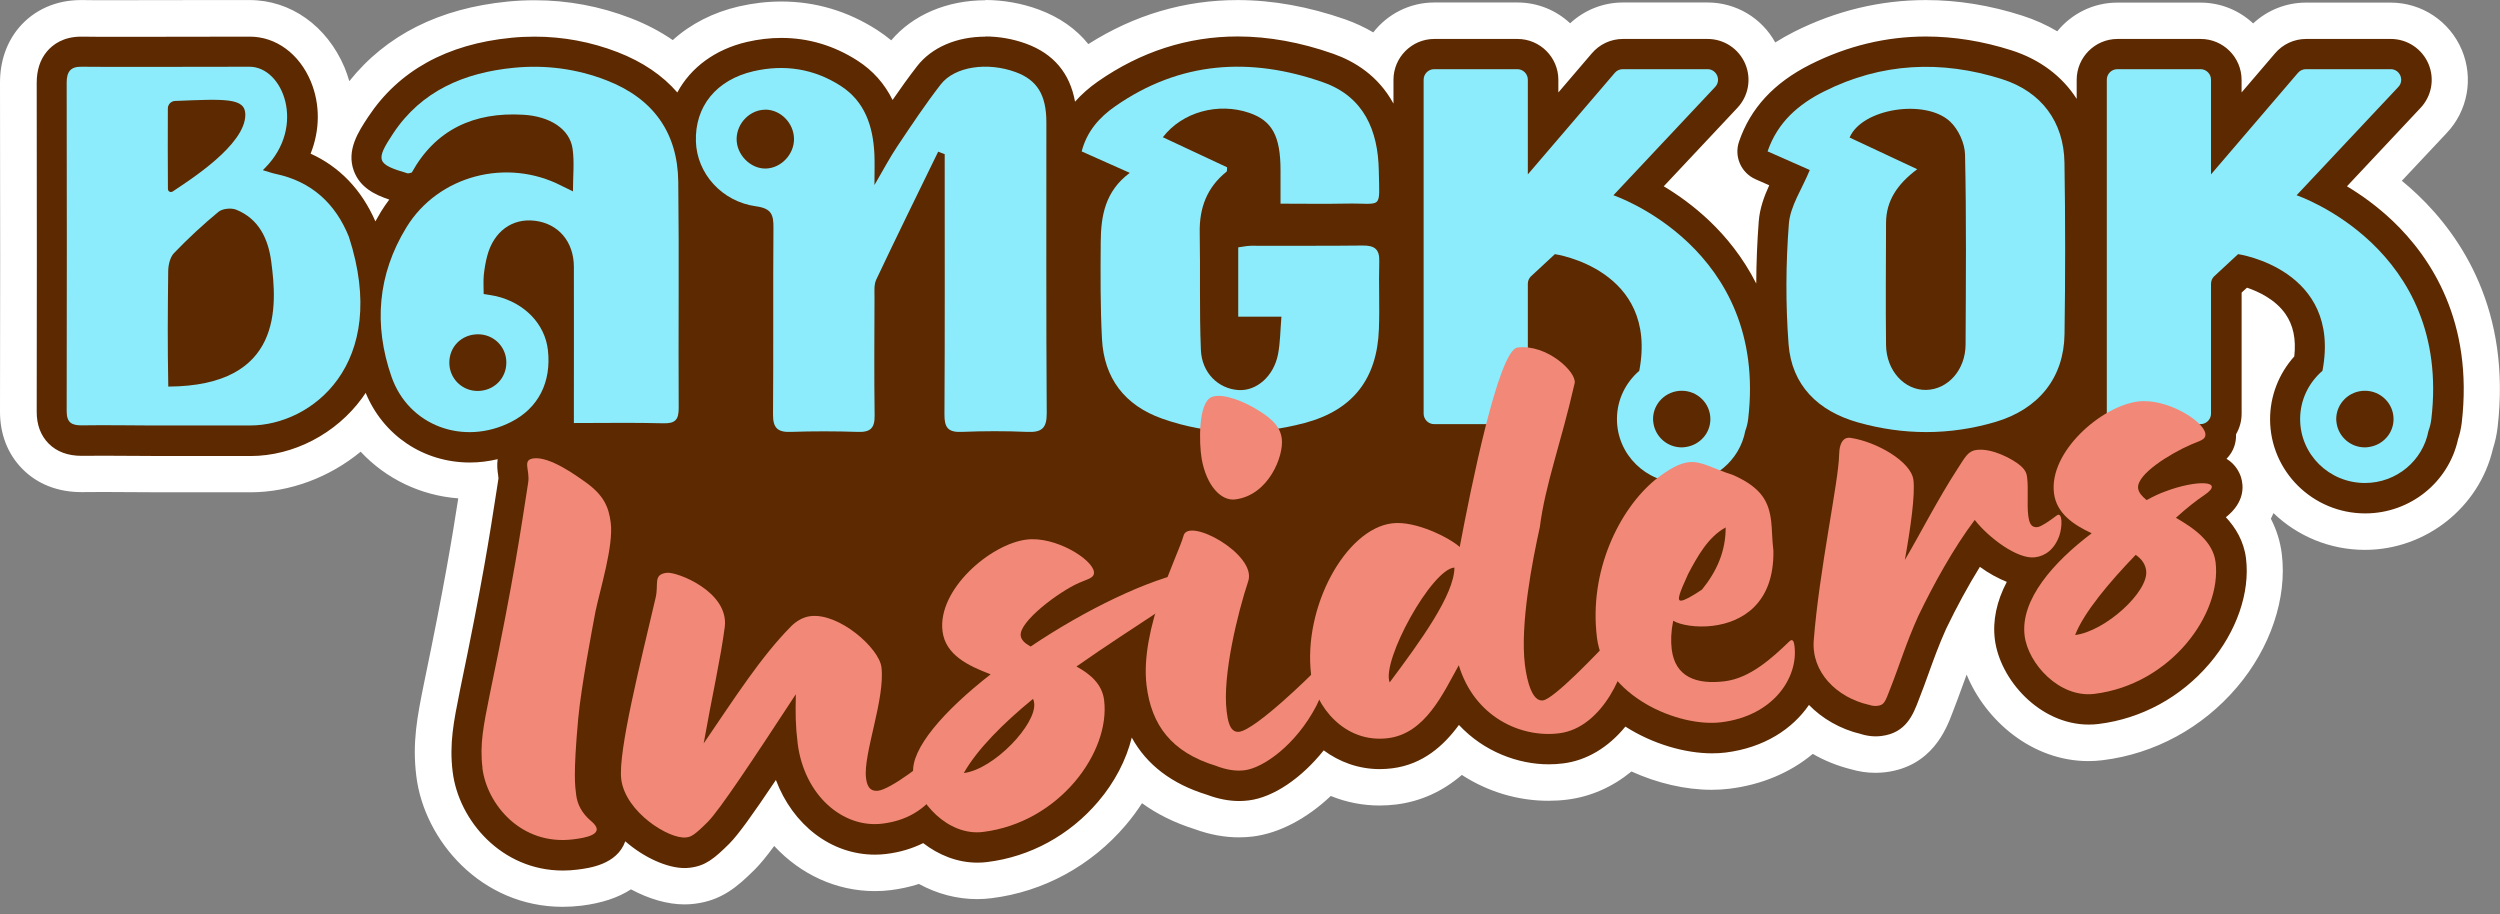 <?xml version="1.0" encoding="UTF-8"?> <svg xmlns="http://www.w3.org/2000/svg" width="186" height="68" viewBox="0 0 186 68" fill="none"><rect x="0" y="0" width="186" height="68" fill="#808080" stroke="none"/><g clip-path="url(#clip0_242_711)"><path d="M41.858 66.113C36.55 66.113 32.836 61.78 32.316 57.592C32.032 55.281 32.398 53.462 32.863 51.151L32.903 50.948C34.537 43.122 35.088 39.533 35.575 36.365L35.675 35.728C35.431 35.747 35.183 35.756 34.939 35.756C31.658 35.756 28.76 34.221 26.973 31.644C24.779 33.91 21.705 35.273 18.623 35.273H11.582C11.582 35.273 11.383 35.273 11.094 35.273C10.354 35.268 8.919 35.255 7.664 35.255C7.1 35.255 6.576 35.255 6.179 35.264H6.066C4.672 35.264 3.494 34.812 2.64 33.955C1.792 33.102 1.345 31.937 1.35 30.588C1.363 23.483 1.363 15.716 1.35 6.152C1.35 4.874 1.715 3.796 2.437 2.938C3.295 1.923 4.563 1.358 6.012 1.358H6.134C6.378 1.363 7.118 1.372 9.289 1.372C11.099 1.372 13.337 1.372 15.238 1.363H18.564C21.064 1.363 23.281 2.956 24.35 5.524C25.036 7.172 25.158 8.991 24.72 10.751C24.765 10.778 24.811 10.805 24.856 10.832C25.09 9.672 25.745 8.688 26.241 7.939C28.751 4.148 32.669 1.963 37.877 1.453C38.505 1.39 39.132 1.358 39.75 1.358C42.039 1.358 44.286 1.778 46.421 2.604C47.856 3.159 49.111 3.886 50.163 4.771C51.408 3.304 53.164 2.266 55.245 1.783C56.202 1.562 57.163 1.449 58.102 1.449C60.377 1.449 62.53 2.09 64.493 3.349C65.224 3.818 65.87 4.378 66.416 5.023C66.664 4.685 66.903 4.369 67.142 4.062C68.483 2.338 70.726 1.354 73.299 1.354C74.477 1.354 75.686 1.571 76.797 1.977C78.525 2.609 79.807 3.701 80.584 5.177C80.683 5.1 80.787 5.028 80.891 4.956C84.312 2.568 88.076 1.358 92.066 1.358C94.508 1.358 97.053 1.819 99.63 2.726C100.745 3.119 101.738 3.669 102.596 4.36C103.232 2.713 104.83 1.539 106.698 1.539H112.882C114.543 1.539 115.996 2.469 116.741 3.832L117.382 3.083C118.212 2.103 119.431 1.535 120.726 1.535H127.027C128.796 1.535 130.385 2.591 131.076 4.22C131.225 4.572 131.324 4.938 131.378 5.308C132.154 4.662 133.048 4.085 134.064 3.575C136.993 2.099 140.089 1.354 143.271 1.354C145.492 1.354 147.767 1.72 150.037 2.446C151.323 2.857 152.479 3.462 153.467 4.243C154.131 2.654 155.701 1.539 157.525 1.539H163.708C165.374 1.539 166.822 2.469 167.567 3.832L168.208 3.083C169.038 2.103 170.257 1.535 171.552 1.535H177.853C179.623 1.535 181.211 2.591 181.902 4.22C182.583 5.836 182.24 7.7 181.031 8.964L176.68 13.599C177.479 14.168 178.228 14.786 178.923 15.445C181.979 18.352 185.422 23.52 184.47 31.612C184.407 32.104 184.303 32.574 184.159 33.016C183.301 36.798 179.857 39.538 175.94 39.538C172.022 39.538 168.416 36.622 167.662 32.772C167.621 33.169 167.526 33.548 167.373 33.901C167.716 34.352 167.901 34.799 167.991 35.097C168.185 35.724 168.434 37.141 167.369 38.559C167.942 39.421 168.289 40.359 168.416 41.357C168.777 44.264 167.644 47.581 165.392 50.23C163.04 52.993 159.804 54.757 156.27 55.195C155.972 55.231 155.67 55.249 155.376 55.249C150.949 55.249 147.496 51.359 147.044 47.721C146.932 46.818 146.981 45.906 147.193 44.99C146.778 45.753 146.367 46.552 145.979 47.364C145.483 48.47 145.104 49.522 144.738 50.537C144.53 51.11 144.273 51.828 143.993 52.537C143.574 53.651 142.779 55.759 140.121 56.093C139.918 56.116 139.719 56.129 139.525 56.129C139.037 56.129 138.546 56.057 138.063 55.908C136.835 55.606 135.698 55.082 134.723 54.365C133.165 55.976 131.013 57.01 128.517 57.321C128.137 57.366 127.745 57.393 127.339 57.393C125.353 57.393 123.114 56.797 121.16 55.768C119.792 57.109 118.176 57.921 116.434 58.138C116.028 58.188 115.608 58.215 115.193 58.215C112.855 58.215 110.499 57.366 108.644 55.89C107.218 57.411 105.593 58.264 103.711 58.499C103.354 58.544 102.993 58.567 102.636 58.567C101.26 58.567 99.924 58.228 98.714 57.583C96.963 59.442 94.905 60.652 93.041 60.887C92.756 60.923 92.463 60.941 92.17 60.941C91.244 60.941 90.287 60.76 89.317 60.399C87.39 59.799 85.806 58.878 84.582 57.655C84.091 58.661 83.459 59.623 82.7 60.512C80.349 63.274 77.113 65.039 73.579 65.477C73.285 65.513 72.983 65.531 72.685 65.531C71.232 65.531 69.796 65.098 68.496 64.267C67.734 64.565 66.926 64.764 66.086 64.868C65.752 64.908 65.409 64.931 65.071 64.931C62.051 64.931 59.276 63.315 57.533 60.67C56.423 62.272 55.728 63.175 55.2 63.703C54.035 64.859 53.092 65.689 51.485 65.888C51.291 65.91 51.093 65.924 50.898 65.924C49.657 65.924 48.186 65.405 46.823 64.525C45.622 65.716 43.862 65.933 43.081 66.032C42.67 66.082 42.251 66.109 41.844 66.109L41.858 66.113ZM168.118 28.105C168.425 27.343 168.844 26.62 169.368 25.97C169.4 25.208 169.246 24.598 168.908 24.12C168.695 23.817 168.416 23.569 168.118 23.362V28.105ZM125.867 13.608C126.666 14.177 127.42 14.795 128.11 15.454C128.584 15.905 129.036 16.379 129.455 16.871C129.469 16.704 129.478 16.533 129.491 16.366C129.546 15.68 129.695 15.048 129.884 14.484C128.688 13.883 127.961 12.71 127.903 11.437L125.867 13.604V13.608Z" fill="#5C2900"></path><path d="M73.308 2.713C74.328 2.713 75.379 2.898 76.341 3.25C78.381 3.994 79.6 5.443 79.983 7.565C80.462 7.023 81.026 6.522 81.68 6.066C84.871 3.841 88.369 2.713 92.084 2.713C94.372 2.713 96.764 3.146 99.197 4.003C100.772 4.559 102.542 5.628 103.674 7.709V5.94C103.674 4.265 105.038 2.898 106.717 2.898H112.9C114.574 2.898 115.942 4.261 115.942 5.94V6.879L118.429 3.972C119.007 3.29 119.851 2.898 120.744 2.898H127.045C128.268 2.898 129.37 3.629 129.848 4.757C130.322 5.877 130.083 7.163 129.248 8.038L123.782 13.861C124.825 14.484 126.021 15.332 127.185 16.438C128.395 17.589 129.668 19.128 130.665 21.096C130.67 19.57 130.733 18.027 130.85 16.474C130.927 15.486 131.261 14.592 131.631 13.784L130.606 13.333C129.537 12.859 129.004 11.649 129.383 10.539C130.236 8.048 131.974 6.165 134.696 4.793C137.435 3.417 140.328 2.717 143.294 2.717C145.374 2.717 147.509 3.06 149.649 3.742C151.774 4.419 153.435 5.682 154.505 7.357V5.94C154.505 4.265 155.868 2.898 157.547 2.898H163.731C165.405 2.898 166.773 4.261 166.773 5.94V6.879L169.26 3.972C169.837 3.29 170.681 2.898 171.575 2.898H177.876C179.099 2.898 180.2 3.629 180.679 4.757C181.153 5.877 180.913 7.163 180.078 8.038L174.613 13.861C175.655 14.484 176.851 15.332 178.016 16.438C180.85 19.133 184.037 23.926 183.152 31.468C183.098 31.888 183.008 32.289 182.881 32.669C182.182 35.887 179.307 38.197 175.971 38.197C172.067 38.197 168.894 35.052 168.894 31.188C168.894 29.459 169.544 27.798 170.695 26.517C170.839 25.226 170.618 24.183 170.027 23.344C169.269 22.269 168.032 21.692 167.174 21.403L166.777 21.768V30.777C166.777 31.337 166.624 31.856 166.362 32.307C166.376 32.89 166.222 33.553 165.653 34.135C166.348 34.555 166.624 35.173 166.732 35.512C166.931 36.153 167.025 37.358 165.604 38.482C166.33 39.258 166.944 40.265 167.102 41.542C167.418 44.078 166.403 47.003 164.39 49.368C162.259 51.873 159.326 53.471 156.134 53.864C155.895 53.895 155.647 53.909 155.408 53.909C151.752 53.909 148.791 50.569 148.416 47.567C148.245 46.173 148.547 44.737 149.306 43.293C148.678 43.04 147.992 42.679 147.302 42.174C146.458 43.537 145.587 45.126 144.788 46.791C144.255 47.974 143.867 49.052 143.492 50.09C143.262 50.727 143.027 51.381 142.761 52.049C142.341 53.16 141.818 54.532 139.981 54.757C139.836 54.775 139.692 54.785 139.552 54.785C139.186 54.785 138.816 54.726 138.451 54.613C136.903 54.238 135.576 53.467 134.587 52.447C133.364 54.225 131.27 55.629 128.381 55.99C128.056 56.03 127.718 56.048 127.37 56.048C125.398 56.048 122.979 55.371 120.929 54.058C119.648 55.624 118.041 56.581 116.299 56.797C115.947 56.843 115.585 56.865 115.224 56.865C112.963 56.865 110.409 55.935 108.544 53.936C107.412 55.48 105.859 56.879 103.575 57.163C103.273 57.199 102.97 57.222 102.668 57.222C101.057 57.222 99.639 56.68 98.484 55.827C96.841 57.885 94.756 59.321 92.905 59.551C92.675 59.578 92.436 59.596 92.201 59.596C91.425 59.596 90.612 59.438 89.787 59.126C87.178 58.323 85.314 56.897 84.203 54.875C83.797 56.527 82.94 58.192 81.703 59.641C79.573 62.146 76.639 63.744 73.448 64.136C73.209 64.168 72.96 64.181 72.721 64.181C71.214 64.181 69.828 63.608 68.686 62.728C67.86 63.134 66.953 63.41 65.955 63.532C65.676 63.568 65.387 63.586 65.102 63.586C61.812 63.586 58.982 61.356 57.727 58.03C55.944 60.688 54.92 62.105 54.266 62.764C53.146 63.875 52.492 64.416 51.35 64.556C51.214 64.574 51.07 64.583 50.93 64.583C49.662 64.583 47.938 63.829 46.52 62.593C45.902 64.33 43.844 64.588 42.946 64.701C42.589 64.746 42.228 64.768 41.876 64.768C37.313 64.768 34.126 61.04 33.68 57.434C33.418 55.344 33.752 53.701 34.208 51.426L34.248 51.223C35.882 43.383 36.442 39.768 36.934 36.577L37.087 35.589C37.087 35.539 37.069 35.404 37.056 35.309C37.015 35.047 36.961 34.632 37.024 34.162C36.343 34.325 35.652 34.411 34.961 34.411C31.5 34.411 28.512 32.393 27.207 29.229C27.122 29.36 27.036 29.486 26.945 29.608C25.009 32.271 21.827 33.928 18.641 33.928H11.6C11.6 33.928 11.41 33.928 11.135 33.923C10.417 33.919 8.955 33.905 7.687 33.905C7.113 33.905 6.585 33.905 6.179 33.914H6.071C5.046 33.914 4.225 33.607 3.624 33.007C3.024 32.402 2.722 31.594 2.731 30.606C2.744 23.493 2.744 15.729 2.731 6.161C2.731 5.213 2.988 4.428 3.498 3.823C3.922 3.322 4.703 2.726 6.039 2.726C6.071 2.726 6.107 2.726 6.143 2.726C6.49 2.735 7.556 2.74 9.316 2.74C11.076 2.74 13.369 2.74 15.265 2.731C16.659 2.731 17.873 2.726 18.587 2.726C20.532 2.726 22.265 4.003 23.123 6.057C23.836 7.777 23.804 9.695 23.109 11.433C25.267 12.408 26.905 14.123 27.929 16.47C28.065 16.221 28.205 15.978 28.354 15.734C28.543 15.427 28.746 15.134 28.963 14.849C27.889 14.493 26.779 13.951 26.323 12.705C25.763 11.166 26.666 9.799 27.392 8.697C29.667 5.263 33.246 3.281 38.031 2.812C38.613 2.753 39.195 2.726 39.773 2.726C41.894 2.726 43.975 3.114 45.956 3.882C47.807 4.599 49.287 5.606 50.393 6.879C51.386 5.028 53.205 3.669 55.579 3.119C56.437 2.92 57.299 2.821 58.134 2.821C60.147 2.821 62.051 3.39 63.794 4.509C64.94 5.245 65.811 6.224 66.407 7.438C66.993 6.59 67.598 5.741 68.239 4.915C69.323 3.525 71.177 2.726 73.33 2.726M73.33 0.018C70.46 0.018 67.919 1.101 66.308 3.001C65.978 2.726 65.626 2.469 65.256 2.23C63.071 0.826 60.675 0.113 58.134 0.113C57.091 0.113 56.03 0.235 54.97 0.478C53.056 0.921 51.381 1.783 50.054 2.983C49.12 2.342 48.082 1.796 46.936 1.354C44.643 0.465 42.233 0.018 39.777 0.018C39.114 0.018 38.441 0.05 37.773 0.117C32.687 0.618 28.728 2.609 25.989 6.039C25.889 5.691 25.767 5.353 25.632 5.014C24.319 1.923 21.624 0.005 18.569 0.005C17.905 0.005 16.817 0.005 15.553 0.005H15.238C13.342 0.005 11.099 0.014 9.293 0.014C7.127 0.018 6.405 0.014 6.179 0.005C6.129 0.005 6.071 0.005 6.017 0.005C4.162 0.005 2.523 0.736 1.404 2.063C0.488 3.155 0 4.568 0 6.147C0.018 15.716 0.018 23.479 0 30.588C-0.009 32.294 0.573 33.792 1.684 34.907C2.794 36.022 4.306 36.613 6.053 36.613C6.062 36.613 6.071 36.613 6.08 36.613H6.188C6.599 36.604 7.118 36.604 7.668 36.604C8.932 36.604 10.386 36.618 11.094 36.622C11.379 36.627 11.573 36.627 11.582 36.627H18.623C21.57 36.627 24.513 35.517 26.833 33.607C28.701 35.607 31.278 36.866 34.095 37.078C33.635 40.039 33.043 43.636 31.581 50.664L31.536 50.885C31.048 53.313 30.66 55.231 30.976 57.759C31.567 62.53 35.801 67.467 41.862 67.467C42.327 67.467 42.797 67.436 43.266 67.382C44.76 67.197 45.988 66.79 46.945 66.167C48.281 66.885 49.666 67.287 50.916 67.287C51.169 67.287 51.427 67.273 51.67 67.242C53.697 66.993 54.857 65.982 56.161 64.687C56.166 64.683 56.175 64.674 56.179 64.669C56.563 64.281 57.01 63.744 57.601 62.94C59.564 65.057 62.227 66.298 65.084 66.298C65.477 66.298 65.879 66.276 66.271 66.226C66.993 66.136 67.693 65.982 68.37 65.766C69.733 66.51 71.205 66.894 72.703 66.894C73.055 66.894 73.416 66.871 73.764 66.826C77.632 66.348 81.179 64.416 83.748 61.397C84.194 60.873 84.6 60.327 84.966 59.758C86.09 60.575 87.399 61.221 88.893 61.69C89.999 62.096 91.104 62.299 92.179 62.299C92.526 62.299 92.878 62.277 93.217 62.236C95.167 61.992 97.202 60.923 99.012 59.221C100.163 59.691 101.391 59.93 102.645 59.93C103.056 59.93 103.471 59.903 103.882 59.853C105.687 59.627 107.321 58.892 108.761 57.655C110.67 58.896 112.909 59.578 115.193 59.578C115.667 59.578 116.141 59.551 116.601 59.492C118.339 59.275 119.959 58.562 121.381 57.398C123.308 58.273 125.398 58.761 127.339 58.761C127.799 58.761 128.25 58.734 128.684 58.68C131.076 58.382 133.202 57.483 134.872 56.089C135.743 56.594 136.7 56.978 137.706 57.231C138.302 57.407 138.916 57.497 139.525 57.497C139.778 57.497 140.035 57.483 140.288 57.452C143.736 57.023 144.806 54.247 145.262 53.033C145.541 52.329 145.79 51.63 146.015 51.016C146.115 50.74 146.214 50.465 146.318 50.19C147.717 53.597 151.17 56.626 155.385 56.626C155.737 56.626 156.098 56.603 156.446 56.558C160.314 56.08 163.862 54.148 166.43 51.129C168.926 48.195 170.171 44.489 169.765 41.212C169.652 40.292 169.377 39.416 168.953 38.595C169.025 38.455 169.088 38.315 169.147 38.175C170.907 39.867 173.308 40.91 175.949 40.91C180.471 40.91 184.452 37.76 185.472 33.395C185.635 32.89 185.752 32.357 185.82 31.806C186.84 23.136 183.143 17.598 179.862 14.479C179.487 14.123 179.099 13.78 178.697 13.45L182.024 9.907C183.603 8.251 184.046 5.818 183.157 3.71C182.254 1.575 180.178 0.194 177.862 0.194H171.562C170.095 0.194 168.695 0.754 167.635 1.742C166.606 0.781 165.229 0.194 163.713 0.194H157.529C155.728 0.194 154.117 1.029 153.061 2.329C152.262 1.855 151.391 1.462 150.457 1.164C148.064 0.393 145.65 0.005 143.289 0.005C139.895 0.005 136.591 0.799 133.472 2.37C132.985 2.618 132.52 2.88 132.078 3.159C131.076 1.336 129.158 0.185 127.045 0.185H120.744C119.278 0.185 117.878 0.745 116.818 1.733C115.789 0.772 114.412 0.185 112.895 0.185H106.712C104.871 0.185 103.223 1.056 102.171 2.41C101.526 2.031 100.831 1.706 100.091 1.444C97.369 0.492 94.675 0.005 92.079 0.005C88.13 0.005 84.397 1.106 80.972 3.281C80.055 2.139 78.81 1.273 77.266 0.704C76.011 0.244 74.639 0 73.303 0L73.33 0.018Z" fill="white"></path><path d="M69.798 11.289C68.254 14.458 66.697 17.622 65.19 20.808C65.009 21.197 65.068 21.707 65.063 22.163C65.054 25.078 65.032 27.999 65.072 30.915C65.086 31.845 64.761 32.165 63.836 32.133C62.166 32.079 60.491 32.075 58.822 32.133C57.842 32.17 57.504 31.818 57.513 30.838C57.549 26.212 57.508 21.585 57.544 16.958C57.553 15.992 57.413 15.509 56.258 15.351C53.69 14.999 51.853 12.896 51.776 10.54C51.686 7.917 53.297 5.936 56.059 5.299C58.37 4.767 60.564 5.114 62.545 6.387C64.355 7.552 64.951 9.398 65.054 11.438C65.086 12.101 65.059 12.765 65.059 13.767C65.731 12.62 66.201 11.718 66.765 10.878C67.808 9.321 68.846 7.755 69.992 6.279C71.039 4.934 73.476 4.6 75.557 5.362C77.159 5.949 77.85 7.051 77.85 9.104C77.854 16.313 77.827 23.526 77.877 30.734C77.886 31.863 77.502 32.179 76.432 32.133C74.803 32.061 73.169 32.066 71.54 32.133C70.534 32.174 70.258 31.804 70.267 30.829C70.303 24.663 70.285 18.493 70.285 12.323C70.285 12.038 70.285 11.754 70.285 11.47L69.798 11.284V11.289ZM56.944 8.161C55.811 8.161 54.832 9.14 54.805 10.309C54.778 11.497 55.834 12.575 56.989 12.539C58.122 12.503 59.088 11.479 59.074 10.328C59.061 9.158 58.081 8.161 56.944 8.156V8.161Z" fill="#8DECFB"></path><path d="M42.628 14.227C42.628 13.09 42.741 12.065 42.601 11.072C42.393 9.592 40.913 8.648 38.913 8.536C35.24 8.323 32.401 9.655 30.636 12.837C30.483 12.869 30.392 12.914 30.32 12.896C28.018 12.214 27.906 11.957 29.25 9.93C31.354 6.753 34.549 5.403 38.227 5.042C40.574 4.812 42.894 5.11 45.115 5.972C48.612 7.326 50.418 9.881 50.463 13.523C50.531 19.134 50.463 24.749 50.495 30.364C50.495 31.204 50.26 31.515 49.362 31.493C47.2 31.434 45.033 31.474 42.696 31.474C42.696 30.924 42.696 30.486 42.696 30.048C42.696 26.649 42.705 23.246 42.696 19.847C42.691 17.978 41.545 16.642 39.807 16.426C38.115 16.213 36.734 17.215 36.251 19.03C36.124 19.504 36.043 19.991 35.993 20.479C35.953 20.917 35.984 21.364 35.984 21.874C36.345 21.937 36.625 21.968 36.901 22.032C39.031 22.533 40.547 24.108 40.764 26.044C41.035 28.432 40.051 30.36 38.033 31.389C34.504 33.19 30.401 31.696 29.124 28.017C27.793 24.185 28.086 20.42 30.244 16.904C32.604 13.058 37.695 11.722 41.766 13.817C42.014 13.943 42.267 14.06 42.619 14.236L42.628 14.227ZM35.56 29.087C36.761 29.069 37.672 28.152 37.672 26.97C37.672 25.792 36.729 24.862 35.542 24.871C34.337 24.884 33.425 25.796 33.43 26.988C33.43 28.166 34.387 29.105 35.565 29.087H35.56Z" fill="#8DECFB"></path><path d="M134.645 12.648C133.81 12.277 132.69 11.781 131.508 11.262C132.253 9.082 133.828 7.746 135.701 6.807C139.961 4.663 144.434 4.451 148.956 5.89C151.881 6.82 153.546 9.064 153.596 12.088C153.664 16.349 153.664 20.614 153.6 24.875C153.551 28.094 151.691 30.432 148.473 31.389C145.075 32.395 141.631 32.391 138.224 31.425C135.254 30.585 133.304 28.662 133.069 25.607C132.844 22.632 132.862 19.617 133.092 16.642C133.196 15.32 134.076 14.051 134.649 12.648H134.645ZM142.642 12.589C141.144 13.708 140.331 14.945 140.322 16.579C140.313 19.612 140.286 22.641 140.322 25.674C140.345 27.584 141.699 29.042 143.301 29.01C144.926 28.978 146.23 27.525 146.239 25.634C146.262 20.921 146.302 16.209 146.199 11.501C146.181 10.662 145.707 9.619 145.084 9.041C143.247 7.335 138.531 8.062 137.61 10.233C139.203 10.982 140.805 11.731 142.638 12.589H142.642Z" fill="#8DECFB"></path><path d="M84.06 12.864C82.755 12.282 81.632 11.785 80.476 11.266C80.865 9.763 81.808 8.716 82.963 7.913C87.774 4.554 93.019 4.216 98.444 6.125C101.486 7.195 102.524 9.727 102.582 12.666C102.641 15.708 102.898 15.089 100.109 15.148C98.566 15.18 97.022 15.153 95.271 15.153C95.271 14.282 95.271 13.478 95.271 12.679C95.271 10.12 94.648 8.978 92.942 8.396C90.645 7.61 87.968 8.319 86.515 10.21C88.14 10.969 89.733 11.718 91.299 12.449C91.281 12.62 91.299 12.733 91.258 12.77C89.787 13.947 89.223 15.482 89.259 17.315C89.313 20.217 89.228 23.124 89.345 26.026C89.413 27.746 90.64 28.915 92.125 29.019C93.475 29.114 94.765 28.003 95.086 26.351C95.253 25.48 95.253 24.582 95.338 23.562H92.125V18.403C92.436 18.362 92.757 18.29 93.073 18.285C95.831 18.276 98.593 18.303 101.35 18.267C102.248 18.254 102.65 18.52 102.618 19.45C102.569 21.129 102.655 22.808 102.591 24.487C102.456 28.189 100.651 30.518 97.063 31.47C93.515 32.413 89.954 32.382 86.47 31.149C83.667 30.157 82.142 28.13 81.988 25.232C81.862 22.822 81.875 20.402 81.894 17.987C81.912 16.073 82.209 14.227 84.064 12.855L84.06 12.864Z" fill="#8DECFB"></path><path d="M120.035 14.53L127.599 6.477C128.082 5.981 127.726 5.146 127.035 5.146H120.735C120.504 5.146 120.288 5.245 120.139 5.421L113.671 12.973V5.931C113.671 5.498 113.319 5.146 112.886 5.146H106.703C106.27 5.146 105.918 5.498 105.918 5.931V30.77C105.918 31.204 106.27 31.556 106.703 31.556H112.886C113.319 31.556 113.671 31.204 113.671 30.77V21.115C113.671 20.912 113.748 20.718 113.888 20.574L115.684 18.908C115.684 18.908 123.402 20.023 121.962 27.588C120.947 28.464 120.301 29.741 120.301 31.181C120.301 33.808 122.459 35.934 125.122 35.934C127.477 35.934 129.441 34.26 129.851 32.048C129.951 31.791 130.023 31.502 130.064 31.177C131.566 18.403 120.031 14.525 120.031 14.525L120.035 14.53ZM125.447 33.253C125.343 33.271 125.234 33.285 125.122 33.285C124.065 33.285 123.199 32.526 123.023 31.538C123.005 31.42 122.987 31.303 122.987 31.181C122.987 30.017 123.944 29.073 125.122 29.073C126.3 29.073 127.252 30.021 127.252 31.181C127.252 32.233 126.467 33.095 125.447 33.253Z" fill="#8DECFB"></path><path d="M170.864 14.53L178.428 6.477C178.911 5.981 178.554 5.146 177.864 5.146H171.563C171.333 5.146 171.116 5.245 170.967 5.421L164.5 12.973V5.931C164.5 5.498 164.148 5.146 163.715 5.146H157.531C157.098 5.146 156.746 5.498 156.746 5.931V30.77C156.746 31.204 157.098 31.556 157.531 31.556H163.715C164.148 31.556 164.5 31.204 164.5 30.77V21.115C164.5 20.912 164.577 20.718 164.717 20.574L166.513 18.908C166.513 18.908 174.231 20.023 172.791 27.588C171.775 28.464 171.13 29.741 171.13 31.181C171.13 33.808 173.287 35.934 175.95 35.934C178.306 35.934 180.269 34.26 180.68 32.048C180.779 31.791 180.852 31.502 180.892 31.177C182.395 18.403 170.859 14.525 170.859 14.525L170.864 14.53ZM176.275 33.253C176.171 33.271 176.063 33.285 175.95 33.285C174.894 33.285 174.027 32.526 173.851 31.538C173.833 31.42 173.815 31.303 173.815 31.181C173.815 30.017 174.772 29.073 175.95 29.073C177.128 29.073 178.08 30.021 178.08 31.181C178.08 32.233 177.295 33.095 176.275 33.253Z" fill="#8DECFB"></path><path d="M35.899 57.144C35.677 55.37 35.98 53.958 36.436 51.674C38.264 42.917 38.764 39.306 39.297 35.903C39.441 34.932 38.823 34.214 39.708 34.102C40.908 33.953 42.89 35.401 43.409 35.763C44.916 36.796 45.291 37.703 45.44 38.9C45.652 40.619 44.668 43.766 44.302 45.503C44.081 46.695 43.242 51.037 43.016 53.502C42.637 57.681 42.79 58.512 42.867 59.135C42.957 59.866 43.305 60.512 43.955 61.067C45.191 62.078 43.531 62.34 42.641 62.448C38.783 62.926 36.228 59.853 35.89 57.14L35.899 57.144Z" fill="#F18878"></path><path d="M59.345 55.289C59.183 53.985 59.178 53.086 59.21 51.651C55.96 56.612 53.55 60.25 52.656 61.153C51.618 62.182 51.415 62.258 51.05 62.304C49.8 62.462 46.527 60.43 46.221 57.975C45.968 55.939 47.674 49.209 48.779 44.465C49.023 43.431 48.567 42.745 49.61 42.614C50.341 42.524 54.232 44 53.925 46.636C53.595 49.114 53.008 51.624 52.354 55.307C54.728 51.832 56.592 48.898 58.849 46.605C59.273 46.18 59.769 45.91 60.288 45.842C62.428 45.575 65.406 48.225 65.578 49.633C65.871 51.981 64.21 56.106 64.432 57.88C64.486 58.3 64.612 58.918 65.343 58.828C66.228 58.72 68.855 56.801 70.362 55.289C71.215 54.495 70.583 57.912 69.523 59.207C68.602 60.327 67.37 61.067 65.65 61.279C62.73 61.64 59.828 59.194 59.341 55.28L59.345 55.289Z" fill="#F18878"></path><path d="M67.948 57.56C67.722 55.731 70.227 52.879 73.702 50.17C72.032 49.53 70.344 48.735 70.123 46.961C69.739 43.883 73.661 40.484 76.374 40.145C78.513 39.879 81.271 41.603 81.388 42.542C81.447 43.012 80.923 43.075 80.273 43.368C78.766 44.032 75.81 46.253 75.941 47.295C75.981 47.607 76.22 47.841 76.676 48.103C80.734 45.372 85.432 43.093 88.587 42.493C89.571 42.317 88.799 43.788 85.811 45.752C84.538 46.6 82.381 47.981 80.088 49.588C81.113 50.148 81.997 50.888 82.146 52.089C82.625 55.948 78.825 61.189 73.138 61.897C70.529 62.222 68.196 59.65 67.938 57.564L67.948 57.56ZM76.848 52.003C74.636 53.813 72.704 55.75 71.707 57.514C73.95 57.235 77.136 53.872 76.942 52.31C76.929 52.206 76.915 52.102 76.852 52.003H76.848Z" fill="#F18878"></path><path d="M90.496 56.986C87.138 55.971 85.666 53.931 85.305 51.01C84.782 46.785 87.693 41.229 88.054 39.861C88.406 38.439 93.524 41.247 92.87 43.237C92.098 45.557 90.933 50.261 91.263 52.919C91.335 53.493 91.462 54.535 92.193 54.445C93.443 54.287 97.74 50.049 97.875 49.873C98.331 49.286 98.453 50.279 98.493 50.59C98.566 51.164 98.191 52.003 97.938 52.513C96.399 55.461 93.957 57.14 92.599 57.307C91.922 57.393 91.218 57.266 90.491 56.986H90.496ZM89.403 34.129C89.2 32.937 89.146 29.922 90.157 29.534C91.019 29.213 92.59 29.922 93.335 30.36C94.932 31.271 95.284 31.971 95.366 32.648C95.523 33.898 94.404 36.846 91.899 37.157C90.857 37.288 89.76 36.151 89.403 34.129Z" fill="#F18878"></path><path d="M108.531 49.498C107.362 51.601 106.035 54.576 103.273 54.919C99.987 55.33 97.83 52.468 97.55 50.225C96.923 45.165 100.123 39.36 103.566 38.936C105.34 38.715 107.89 40.042 108.603 40.696C109.433 36.3 111.496 26.031 112.904 25.855C115.093 25.584 117.318 27.692 117.156 28.505C116.127 33.027 114.967 36.033 114.565 39.211C114.023 41.662 113.08 46.442 113.455 49.471C113.613 50.721 114.005 52.211 114.791 52.111C115.571 52.012 118.627 48.88 120.586 46.731C120.816 46.438 121.109 47.088 121.127 47.67C121.118 49.737 119.281 54.152 115.996 54.558C113.125 54.914 109.695 53.326 108.535 49.498H108.531ZM108.21 42.226C106.527 42.33 102.767 49.155 103.39 50.771C105.705 47.674 108.197 44.239 108.21 42.226Z" fill="#F18878"></path><path d="M118.812 47.426C118.198 42.47 120.486 37.893 123.131 35.708C124.242 34.828 124.991 34.472 125.618 34.39C126.557 34.273 127.315 34.815 128.967 35.352C131.097 36.304 131.598 37.356 131.774 38.764C131.851 39.392 131.837 40.136 131.941 40.967C132.009 44.93 129.581 46.293 127.446 46.559C126.196 46.718 125 46.492 124.485 46.185C124.323 47.002 124.3 47.693 124.377 48.315C124.63 50.351 126.187 50.951 128.326 50.685C130.204 50.45 131.824 48.979 133.146 47.702C133.435 47.453 133.485 47.873 133.512 48.081C133.796 50.378 131.982 53.249 128.069 53.736C124.887 54.134 119.354 51.8 118.808 47.417L118.812 47.426ZM126.634 43.856C127.735 42.502 128.398 40.989 128.389 39.243C127.098 39.933 126.277 41.414 125.591 42.718C124.923 44.181 124.729 44.731 125.095 44.686C125.356 44.655 125.853 44.379 126.634 43.86V43.856Z" fill="#F18878"></path><path d="M139.036 52.437C136.635 51.886 134.762 49.999 134.942 47.647C135.349 42.407 136.802 35.763 136.829 33.849C136.852 32.734 137.298 32.517 137.678 32.576C139.623 32.865 142.191 34.345 142.358 35.704C142.493 36.801 142.159 39.225 141.721 41.662C142.859 39.721 144.222 37.058 145.648 34.869C146.185 34.061 146.384 33.56 147.065 33.474C148.211 33.33 149.746 34.147 150.337 34.657C150.752 35.027 150.789 35.289 150.82 35.55C150.924 36.386 150.798 37.514 150.901 38.349C150.974 38.922 151.123 39.274 151.592 39.216C151.854 39.184 152.44 38.791 153.023 38.349C153.46 38.029 153.447 39.198 153.212 39.861C152.86 40.859 152.179 41.369 151.398 41.464C150.094 41.626 147.932 39.987 146.921 38.683C145.373 40.728 143.861 43.459 142.723 45.828C141.807 47.85 141.324 49.498 140.638 51.227C140.241 52.283 140.155 52.455 139.686 52.513C139.478 52.54 139.262 52.513 139.041 52.432L139.036 52.437Z" fill="#F18878"></path><path d="M155.622 39.676C154.273 39.049 153 38.2 152.815 36.688C152.431 33.609 156.353 30.211 159.066 29.872C161.205 29.606 163.963 31.33 164.08 32.269C164.139 32.738 163.615 32.802 162.965 33.095C161.458 33.758 158.949 35.289 159.075 36.331C159.116 36.643 159.364 36.932 159.711 37.207C160.208 36.932 160.659 36.719 161.115 36.557C163.39 35.69 165.624 35.731 164.008 36.832C163.421 37.225 162.695 37.789 161.887 38.525C163.254 39.306 164.649 40.299 164.838 41.816C165.317 45.675 161.517 50.915 155.83 51.624C153.221 51.949 150.888 49.376 150.631 47.291C150.301 44.628 152.761 41.834 155.618 39.676H155.622ZM158.894 41.283C156.922 43.328 155.031 45.58 154.39 47.246C156.633 46.966 159.869 44.023 159.675 42.456C159.617 41.987 159.355 41.594 158.894 41.283Z" fill="#F18878"></path><path d="M25.96 17.626C24.968 15.153 23.185 13.501 20.504 12.937C20.238 12.882 19.98 12.787 19.556 12.661C19.615 12.607 19.664 12.553 19.709 12.503C22.797 9.402 21.064 4.965 18.563 4.965C16.063 4.965 7.298 4.992 6.066 4.965C5.249 4.947 4.96 5.344 4.96 6.143C4.974 14.291 4.978 22.447 4.96 30.594C4.956 31.456 5.353 31.66 6.116 31.646C7.438 31.623 10.083 31.646 11.13 31.655C11.41 31.655 11.577 31.655 11.577 31.655H18.617C23.149 31.655 29.038 27.123 25.96 17.626ZM12.488 8.062C12.493 7.764 12.727 7.524 13.025 7.511C16.794 7.357 18.252 7.272 18.252 8.536C18.252 10.779 14.136 13.383 12.849 14.245C12.696 14.349 12.493 14.245 12.493 14.056C12.488 12.291 12.47 9.673 12.488 8.062ZM12.52 28.762C12.461 25.467 12.479 23.481 12.515 20.168C12.52 19.712 12.651 19.134 12.949 18.827C13.991 17.744 15.092 16.719 16.252 15.762C16.546 15.518 17.2 15.451 17.57 15.6C19.272 16.286 19.958 17.789 20.179 19.454C20.621 22.772 21.055 28.717 12.524 28.762H12.52Z" fill="#8DECFB"></path></g><defs><clipPath id="clip0_242_711"><rect width="185.992" height="67.467" fill="white"></rect></clipPath></defs></svg> 